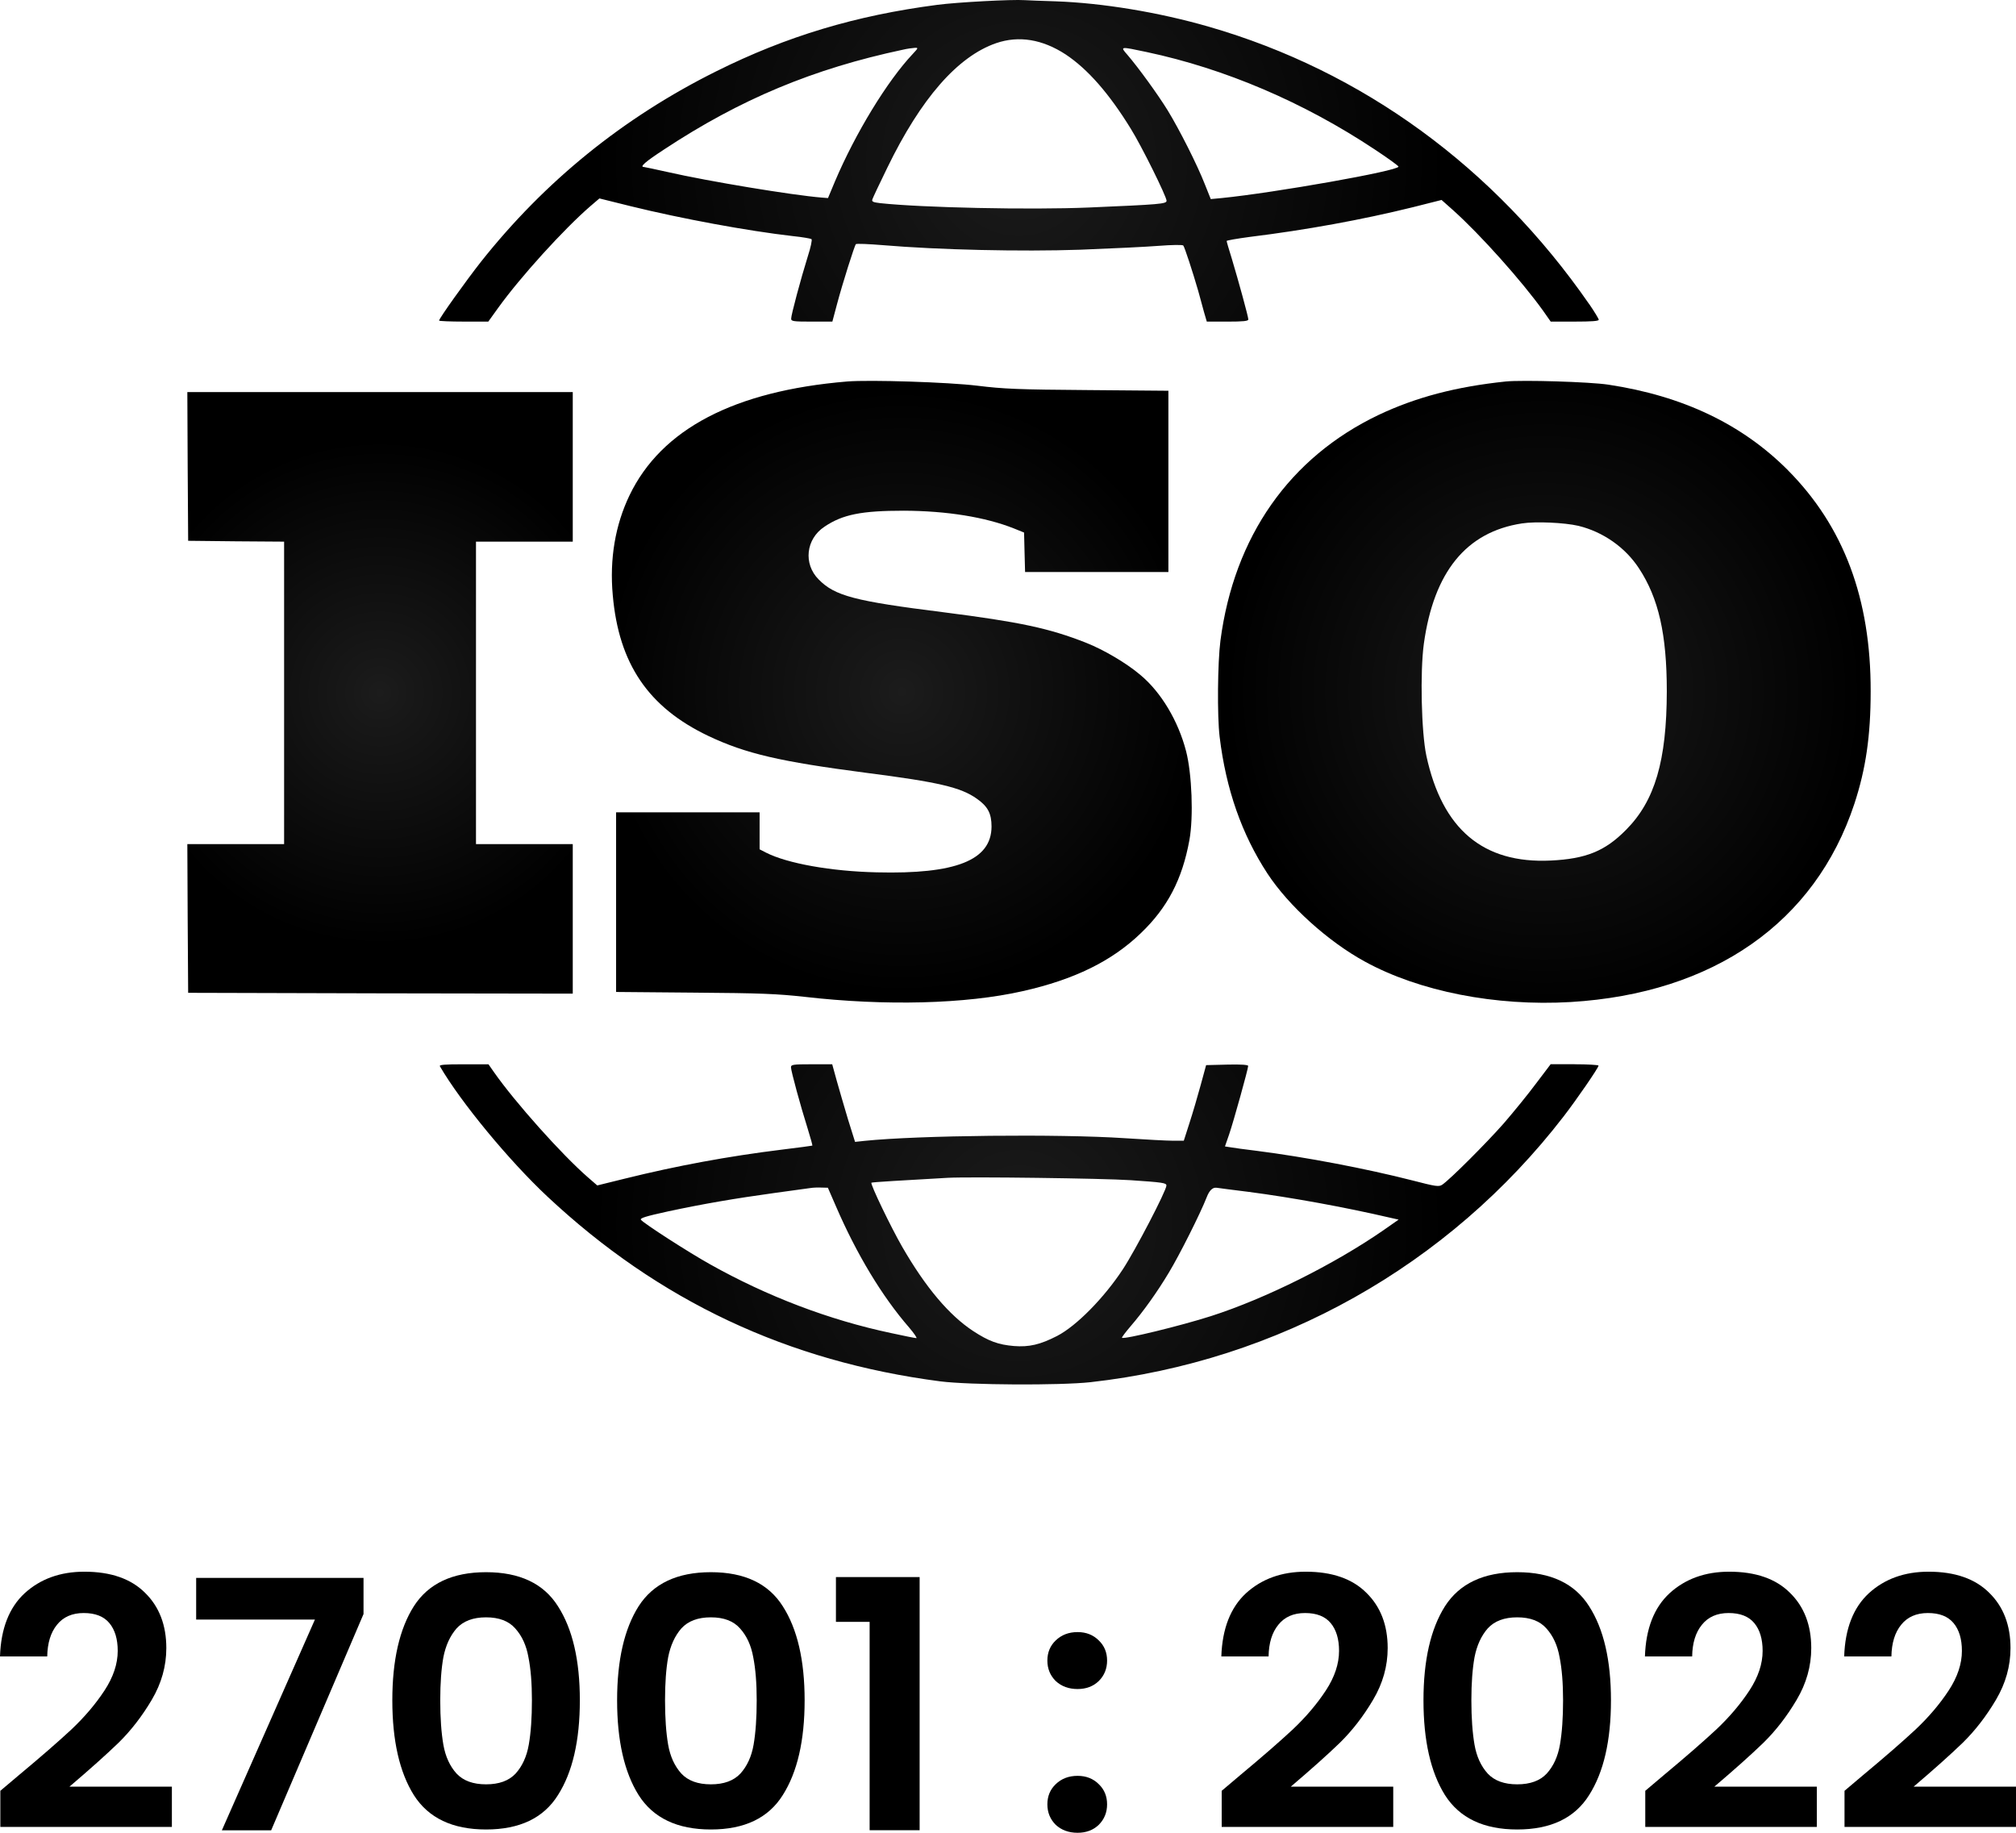 <svg width="66" height="60" viewBox="0 0 66 60" fill="none" xmlns="http://www.w3.org/2000/svg">
<path d="M31.997 12.627C32.849 12.732 33.33 12.754 35.618 12.77L38.251 12.792V18.727H33.559L33.542 18.084L33.526 17.434L33.199 17.302C32.259 16.928 30.997 16.725 29.593 16.719C28.211 16.719 27.588 16.84 26.993 17.242C26.381 17.644 26.294 18.463 26.802 18.97C27.332 19.509 27.982 19.679 30.877 20.042C33.379 20.361 34.346 20.565 35.558 21.043C36.142 21.275 36.88 21.709 37.339 22.1C38.016 22.666 38.573 23.602 38.83 24.591C39.021 25.328 39.076 26.748 38.939 27.501C38.704 28.788 38.224 29.713 37.344 30.554C36.394 31.468 35.17 32.067 33.483 32.447C31.62 32.87 28.982 32.937 26.337 32.633C25.43 32.534 24.906 32.512 22.727 32.496L20.17 32.474V26.593H24.868V27.804L25.081 27.914C25.775 28.266 27.201 28.524 28.703 28.558C31.292 28.623 32.456 28.162 32.461 27.061C32.461 26.632 32.341 26.401 31.98 26.148C31.456 25.774 30.719 25.603 28.364 25.301C25.534 24.932 24.415 24.674 23.186 24.091C21.225 23.155 20.258 21.731 20.061 19.486C19.952 18.298 20.143 17.187 20.608 16.218C21.651 14.046 24.038 12.797 27.736 12.489C28.478 12.429 31.046 12.511 31.996 12.627L31.997 12.627Z" fill="url(#paint0_radial_37609_188009)"/>
<path d="M18.751 15.284V17.732H17.167H15.583V22.683V27.633H17.167H18.751V30.081V32.529L12.459 32.519L6.16 32.502L6.144 30.065L6.133 27.633H7.717H9.301V22.683V17.732L7.733 17.721L6.16 17.704L6.144 15.268L6.133 12.836H12.442H18.751V15.284Z" fill="url(#paint1_radial_37609_188009)"/>
<path d="M52.027 9.956C48.924 5.478 44.609 2.326 39.573 0.874C37.934 0.401 36.098 0.098 34.558 0.043C34.111 0.032 33.651 0.01 33.548 0.005C33.133 -0.023 31.352 0.071 30.68 0.159C28.02 0.506 25.759 1.182 23.443 2.337C20.406 3.85 17.838 5.929 15.741 8.576C15.249 9.203 14.375 10.424 14.375 10.495C14.375 10.512 14.736 10.528 15.184 10.528H15.986L16.314 10.072C17.04 9.065 18.455 7.503 19.334 6.744L19.624 6.496L20.646 6.75C22.301 7.157 24.464 7.558 25.955 7.729C26.272 7.761 26.545 7.811 26.567 7.828C26.594 7.85 26.54 8.103 26.447 8.389C26.212 9.143 25.901 10.309 25.901 10.43C25.901 10.518 25.961 10.529 26.578 10.529H27.25L27.398 9.973C27.583 9.275 27.976 8.037 28.02 7.993C28.042 7.971 28.441 7.988 28.906 8.026C30.719 8.18 33.434 8.241 35.362 8.175C36.367 8.136 37.531 8.081 37.94 8.048C38.355 8.015 38.716 8.01 38.738 8.037C38.781 8.086 39.049 8.906 39.224 9.512C39.279 9.721 39.372 10.04 39.415 10.21L39.508 10.529H40.185C40.699 10.529 40.868 10.512 40.868 10.457C40.868 10.369 40.541 9.181 40.328 8.471C40.234 8.174 40.158 7.91 40.158 7.888C40.158 7.872 40.497 7.811 40.913 7.756C42.748 7.53 44.589 7.195 46.26 6.782L47.194 6.546L47.577 6.886C48.467 7.684 49.822 9.202 50.516 10.17L50.767 10.528H51.554C52.094 10.528 52.34 10.512 52.34 10.468C52.34 10.435 52.198 10.204 52.029 9.956L52.027 9.956ZM27.337 5.934L27.107 6.484L26.899 6.468C25.938 6.39 23.18 5.934 21.858 5.632C21.453 5.543 21.104 5.467 21.082 5.467C20.929 5.467 21.125 5.296 21.738 4.895C24.239 3.244 26.632 2.249 29.56 1.627C29.697 1.594 29.866 1.572 29.942 1.567C30.068 1.561 30.068 1.567 29.883 1.765C29.042 2.656 28.003 4.367 27.337 5.934ZM35.651 6.793C33.717 6.875 30.167 6.798 28.812 6.65C28.577 6.622 28.533 6.6 28.561 6.523C28.577 6.474 28.796 6.006 29.047 5.494C30.15 3.222 31.352 1.847 32.614 1.412C33.356 1.159 34.127 1.286 34.886 1.781C35.607 2.259 36.312 3.062 37.022 4.218C37.372 4.779 38.191 6.435 38.191 6.572C38.191 6.677 37.973 6.693 35.651 6.793H35.651ZM39.993 6.484L39.638 6.517L39.447 6.039C39.196 5.395 38.611 4.24 38.224 3.607C37.907 3.095 37.284 2.232 36.907 1.792C36.666 1.517 36.661 1.517 37.541 1.704C40.103 2.248 42.681 3.348 45.008 4.894C45.434 5.175 45.784 5.428 45.784 5.455C45.784 5.593 41.714 6.313 39.993 6.484Z" fill="url(#paint2_radial_37609_188009)"/>
<path d="M58.533 15.393C57.031 13.886 55.092 12.961 52.656 12.593C52.055 12.5 49.842 12.434 49.296 12.489C47.668 12.659 46.352 13.006 45.134 13.583C42.217 14.975 40.403 17.561 39.955 20.971C39.862 21.692 39.846 23.43 39.928 24.118C40.136 25.84 40.654 27.314 41.496 28.601C42.19 29.657 43.474 30.818 44.68 31.478C46.467 32.457 48.963 32.947 51.416 32.804C56.097 32.523 59.424 30.202 60.707 26.319C61.084 25.175 61.242 24.085 61.242 22.633C61.248 19.602 60.363 17.237 58.533 15.394V15.393ZM53.229 27.171C52.546 27.864 51.918 28.117 50.766 28.172C48.554 28.276 47.215 27.149 46.696 24.739C46.532 23.968 46.488 21.994 46.614 21.075C46.941 18.721 48.001 17.417 49.821 17.136C50.274 17.064 51.219 17.109 51.673 17.214C52.481 17.411 53.207 17.918 53.656 18.605C54.3 19.584 54.568 20.767 54.568 22.632C54.563 24.904 54.18 26.218 53.23 27.17L53.229 27.171Z" fill="url(#paint3_radial_37609_188009)"/>
<path d="M51.546 34.84H50.765L50.29 35.467C50.033 35.814 49.553 36.403 49.225 36.782C48.657 37.426 47.477 38.608 47.215 38.785C47.105 38.857 47.013 38.845 46.231 38.642C44.724 38.257 42.735 37.877 41.135 37.674C40.758 37.63 40.376 37.575 40.278 37.558L40.103 37.531L40.24 37.135C40.387 36.706 40.863 34.989 40.863 34.896C40.863 34.858 40.633 34.841 40.175 34.852L39.486 34.869L39.306 35.529C39.208 35.892 39.044 36.448 38.94 36.767L38.755 37.344H38.4C38.209 37.344 37.498 37.306 36.821 37.261C34.663 37.118 30.063 37.167 28.299 37.349L27.993 37.382L27.764 36.651C27.643 36.244 27.474 35.672 27.392 35.375L27.245 34.841H26.573C25.961 34.841 25.895 34.852 25.895 34.94C25.895 35.062 26.217 36.238 26.442 36.949C26.535 37.251 26.605 37.499 26.595 37.504C26.584 37.51 26.136 37.57 25.595 37.636C23.847 37.851 22.154 38.164 20.444 38.588L19.553 38.808L19.242 38.538C18.385 37.791 16.866 36.09 16.172 35.1L15.992 34.842H15.178C14.539 34.842 14.37 34.858 14.402 34.908C15.091 36.09 16.664 37.994 17.92 39.171C21.575 42.592 25.786 44.572 30.784 45.222C31.746 45.343 34.685 45.359 35.7 45.249C41.856 44.561 47.422 41.437 51.192 36.546C51.612 36.002 52.333 34.956 52.333 34.885C52.333 34.863 51.978 34.841 51.546 34.841V34.84ZM29.997 43.806C29.965 43.806 29.593 43.734 29.173 43.641C27.141 43.212 25.109 42.436 23.24 41.386C22.52 40.984 21.083 40.055 20.984 39.934C20.941 39.879 21.137 39.818 21.869 39.658C23.022 39.411 24.049 39.235 25.36 39.054C25.912 38.976 26.436 38.905 26.524 38.894C26.617 38.878 26.781 38.872 26.895 38.878L27.103 38.883L27.366 39.488C28.043 41.056 28.879 42.443 29.764 43.46C29.928 43.652 30.032 43.807 29.999 43.807L29.997 43.806ZM34.608 43.735C34.051 44.021 33.69 44.104 33.193 44.065C32.685 44.021 32.374 43.911 31.86 43.575C31.074 43.057 30.309 42.156 29.534 40.813C29.173 40.186 28.485 38.762 28.529 38.718C28.545 38.701 29.556 38.641 31.03 38.558C31.751 38.52 36.115 38.575 37.011 38.636C38.071 38.708 38.186 38.724 38.186 38.812C38.186 38.976 37.17 40.929 36.761 41.551C36.143 42.492 35.237 43.411 34.608 43.735H34.608ZM45.308 40.263C43.68 41.391 41.43 42.513 39.644 43.086C38.65 43.404 36.792 43.856 36.732 43.795C36.721 43.779 36.847 43.614 37.016 43.415C37.42 42.948 37.885 42.299 38.267 41.66C38.622 41.072 39.3 39.719 39.502 39.202C39.589 38.974 39.696 38.868 39.824 38.883C39.927 38.899 40.408 38.96 40.889 39.02C42.282 39.202 44.035 39.521 45.499 39.862L45.788 39.927L45.307 40.263L45.308 40.263Z" fill="url(#paint4_radial_37609_188009)"/>
<path d="M60.977 58.126C61.705 57.52 62.285 57.016 62.717 56.614C63.149 56.205 63.509 55.78 63.797 55.341C64.085 54.901 64.229 54.469 64.229 54.045C64.229 53.658 64.138 53.355 63.956 53.136C63.774 52.916 63.494 52.806 63.115 52.806C62.736 52.806 62.444 52.935 62.239 53.192C62.035 53.443 61.929 53.787 61.921 54.227H60.375C60.405 53.317 60.674 52.628 61.182 52.158C61.697 51.688 62.349 51.453 63.138 51.453C64.001 51.453 64.665 51.684 65.127 52.147C65.589 52.601 65.82 53.204 65.82 53.954C65.82 54.545 65.661 55.11 65.343 55.648C65.025 56.186 64.661 56.656 64.252 57.057C63.842 57.452 63.308 57.929 62.649 58.49H66.002V59.808H60.386V58.626L60.977 58.126Z" fill="black"/>
<path d="M54.454 58.126C55.182 57.52 55.761 57.016 56.193 56.614C56.625 56.205 56.985 55.78 57.273 55.341C57.561 54.901 57.705 54.469 57.705 54.045C57.705 53.658 57.614 53.355 57.433 53.136C57.251 52.916 56.97 52.806 56.591 52.806C56.212 52.806 55.921 52.935 55.716 53.192C55.511 53.443 55.405 53.787 55.398 54.227H53.852C53.882 53.317 54.151 52.628 54.659 52.158C55.174 51.688 55.826 51.453 56.614 51.453C57.478 51.453 58.141 51.684 58.603 52.147C59.066 52.601 59.297 53.204 59.297 53.954C59.297 54.545 59.138 55.11 58.819 55.648C58.501 56.186 58.137 56.656 57.728 57.057C57.319 57.452 56.785 57.929 56.125 58.49H59.479V59.808H53.863V58.626L54.454 58.126Z" fill="black"/>
<path d="M46.602 55.663C46.602 54.352 46.837 53.325 47.306 52.583C47.784 51.84 48.572 51.469 49.671 51.469C50.77 51.469 51.554 51.84 52.024 52.583C52.502 53.325 52.74 54.352 52.74 55.663C52.74 56.982 52.502 58.017 52.024 58.767C51.554 59.517 50.77 59.892 49.671 59.892C48.572 59.892 47.784 59.517 47.306 58.767C46.837 58.017 46.602 56.982 46.602 55.663ZM51.172 55.663C51.172 55.103 51.134 54.633 51.058 54.254C50.99 53.867 50.846 53.553 50.626 53.31C50.414 53.068 50.095 52.947 49.671 52.947C49.247 52.947 48.925 53.068 48.705 53.31C48.492 53.553 48.349 53.867 48.273 54.254C48.205 54.633 48.17 55.103 48.17 55.663C48.17 56.239 48.205 56.724 48.273 57.118C48.341 57.505 48.485 57.819 48.705 58.062C48.925 58.297 49.247 58.414 49.671 58.414C50.095 58.414 50.417 58.297 50.637 58.062C50.857 57.819 51.001 57.505 51.069 57.118C51.138 56.724 51.172 56.239 51.172 55.663Z" fill="black"/>
<path d="M40.587 58.126C41.315 57.52 41.894 57.016 42.326 56.614C42.758 56.205 43.118 55.78 43.406 55.341C43.694 54.901 43.838 54.469 43.838 54.045C43.838 53.658 43.747 53.355 43.565 53.136C43.383 52.916 43.103 52.806 42.724 52.806C42.345 52.806 42.053 52.935 41.849 53.192C41.644 53.443 41.538 53.787 41.531 54.227H39.984C40.015 53.317 40.284 52.628 40.791 52.158C41.307 51.688 41.959 51.453 42.747 51.453C43.611 51.453 44.274 51.684 44.736 52.147C45.199 52.601 45.43 53.204 45.43 53.954C45.43 54.545 45.271 55.11 44.952 55.648C44.634 56.186 44.27 56.656 43.861 57.057C43.452 57.452 42.917 57.929 42.258 58.49H45.612V59.808H39.996V58.626L40.587 58.126Z" fill="black"/>
<path d="M35.278 60C34.99 60 34.751 59.913 34.562 59.739C34.38 59.557 34.289 59.333 34.289 59.068C34.289 58.803 34.38 58.583 34.562 58.409C34.751 58.227 34.99 58.136 35.278 58.136C35.559 58.136 35.79 58.227 35.972 58.409C36.154 58.583 36.244 58.803 36.244 59.068C36.244 59.333 36.154 59.557 35.972 59.739C35.79 59.913 35.559 60 35.278 60ZM35.278 55.294C34.99 55.294 34.751 55.207 34.562 55.032C34.38 54.851 34.289 54.627 34.289 54.362C34.289 54.097 34.38 53.877 34.562 53.703C34.751 53.521 34.99 53.43 35.278 53.43C35.559 53.43 35.79 53.521 35.972 53.703C36.154 53.877 36.244 54.097 36.244 54.362C36.244 54.627 36.154 54.851 35.972 55.032C35.79 55.207 35.559 55.294 35.278 55.294Z" fill="black"/>
<path d="M27.367 53.095V51.629H30.107V59.916H28.47V53.095H27.367Z" fill="black"/>
<path d="M20.203 55.663C20.203 54.352 20.438 53.325 20.908 52.583C21.385 51.84 22.174 51.469 23.273 51.469C24.372 51.469 25.156 51.84 25.626 52.583C26.103 53.325 26.342 54.352 26.342 55.663C26.342 56.982 26.103 58.017 25.626 58.767C25.156 59.517 24.372 59.892 23.273 59.892C22.174 59.892 21.385 59.517 20.908 58.767C20.438 58.017 20.203 56.982 20.203 55.663ZM24.773 55.663C24.773 55.103 24.735 54.633 24.66 54.254C24.591 53.867 24.447 53.553 24.227 53.31C24.015 53.068 23.697 52.947 23.273 52.947C22.848 52.947 22.526 53.068 22.306 53.31C22.094 53.553 21.95 53.867 21.874 54.254C21.806 54.633 21.772 55.103 21.772 55.663C21.772 56.239 21.806 56.724 21.874 57.118C21.942 57.505 22.087 57.819 22.306 58.062C22.526 58.297 22.848 58.414 23.273 58.414C23.697 58.414 24.019 58.297 24.239 58.062C24.459 57.819 24.603 57.505 24.671 57.118C24.739 56.724 24.773 56.239 24.773 55.663Z" fill="black"/>
<path d="M12.844 55.663C12.844 54.352 13.079 53.325 13.549 52.583C14.026 51.84 14.814 51.469 15.913 51.469C17.012 51.469 17.797 51.84 18.266 52.583C18.744 53.325 18.983 54.352 18.983 55.663C18.983 56.982 18.744 58.017 18.266 58.767C17.797 59.517 17.012 59.892 15.913 59.892C14.814 59.892 14.026 59.517 13.549 58.767C13.079 58.017 12.844 56.982 12.844 55.663ZM17.414 55.663C17.414 55.103 17.376 54.633 17.3 54.254C17.232 53.867 17.088 53.553 16.868 53.31C16.656 53.068 16.338 52.947 15.913 52.947C15.489 52.947 15.167 53.068 14.947 53.31C14.735 53.553 14.591 53.867 14.515 54.254C14.447 54.633 14.413 55.103 14.413 55.663C14.413 56.239 14.447 56.724 14.515 57.118C14.583 57.505 14.727 57.819 14.947 58.062C15.167 58.297 15.489 58.414 15.913 58.414C16.338 58.414 16.66 58.297 16.88 58.062C17.099 57.819 17.243 57.505 17.311 57.118C17.38 56.724 17.414 56.239 17.414 55.663Z" fill="black"/>
<path d="M11.901 52.839L8.877 59.92H7.263L10.31 53.02H6.422V51.656H11.901V52.839Z" fill="black"/>
<path d="M0.603 58.126C1.33 57.52 1.91 57.016 2.342 56.614C2.774 56.205 3.134 55.78 3.422 55.341C3.71 54.901 3.854 54.469 3.854 54.045C3.854 53.658 3.763 53.355 3.581 53.136C3.399 52.916 3.119 52.806 2.74 52.806C2.361 52.806 2.069 52.935 1.864 53.192C1.66 53.443 1.554 53.787 1.546 54.227H0C0.03 53.317 0.299 52.628 0.807 52.158C1.323 51.688 1.974 51.453 2.763 51.453C3.627 51.453 4.29 51.684 4.752 52.147C5.214 52.601 5.445 53.204 5.445 53.954C5.445 54.545 5.286 55.11 4.968 55.648C4.65 56.186 4.286 56.656 3.877 57.057C3.467 57.452 2.933 57.929 2.274 58.49H5.627V59.808H0.011V58.626L0.603 58.126Z" fill="black"/>
<defs>
<radialGradient id="paint0_radial_37609_188009" cx="0" cy="0" r="1" gradientUnits="userSpaceOnUse" gradientTransform="translate(29.524 22.646) scale(9.803 9.872)">
<stop stop-color="#1C1C1C"/>
<stop offset="0.12" stop-color="#181818"/>
<stop offset="1"/>
</radialGradient>
<radialGradient id="paint1_radial_37609_188009" cx="0" cy="0" r="1" gradientUnits="userSpaceOnUse" gradientTransform="translate(12.442 22.683) scale(8.228 8.286)">
<stop stop-color="#1C1C1C"/>
<stop offset="0.12" stop-color="#181818"/>
<stop offset="1"/>
</radialGradient>
<radialGradient id="paint2_radial_37609_188009" cx="0" cy="0" r="1" gradientUnits="userSpaceOnUse" gradientTransform="translate(33.356 5.263) scale(13.922 14.02)">
<stop stop-color="#1C1C1C"/>
<stop offset="0.12" stop-color="#181818"/>
<stop offset="1"/>
</radialGradient>
<radialGradient id="paint3_radial_37609_188009" cx="0" cy="0" r="1" gradientUnits="userSpaceOnUse" gradientTransform="translate(50.559 22.648) scale(10.4 10.473)">
<stop stop-color="#1C1C1C"/>
<stop offset="0.12" stop-color="#181818"/>
<stop offset="1"/>
</radialGradient>
<radialGradient id="paint4_radial_37609_188009" cx="0" cy="0" r="1" gradientUnits="userSpaceOnUse" gradientTransform="translate(33.366 40.08) scale(13.908 14.006)">
<stop stop-color="#1C1C1C"/>
<stop offset="0.12" stop-color="#181818"/>
<stop offset="1"/>
</radialGradient>
</defs>
</svg>
